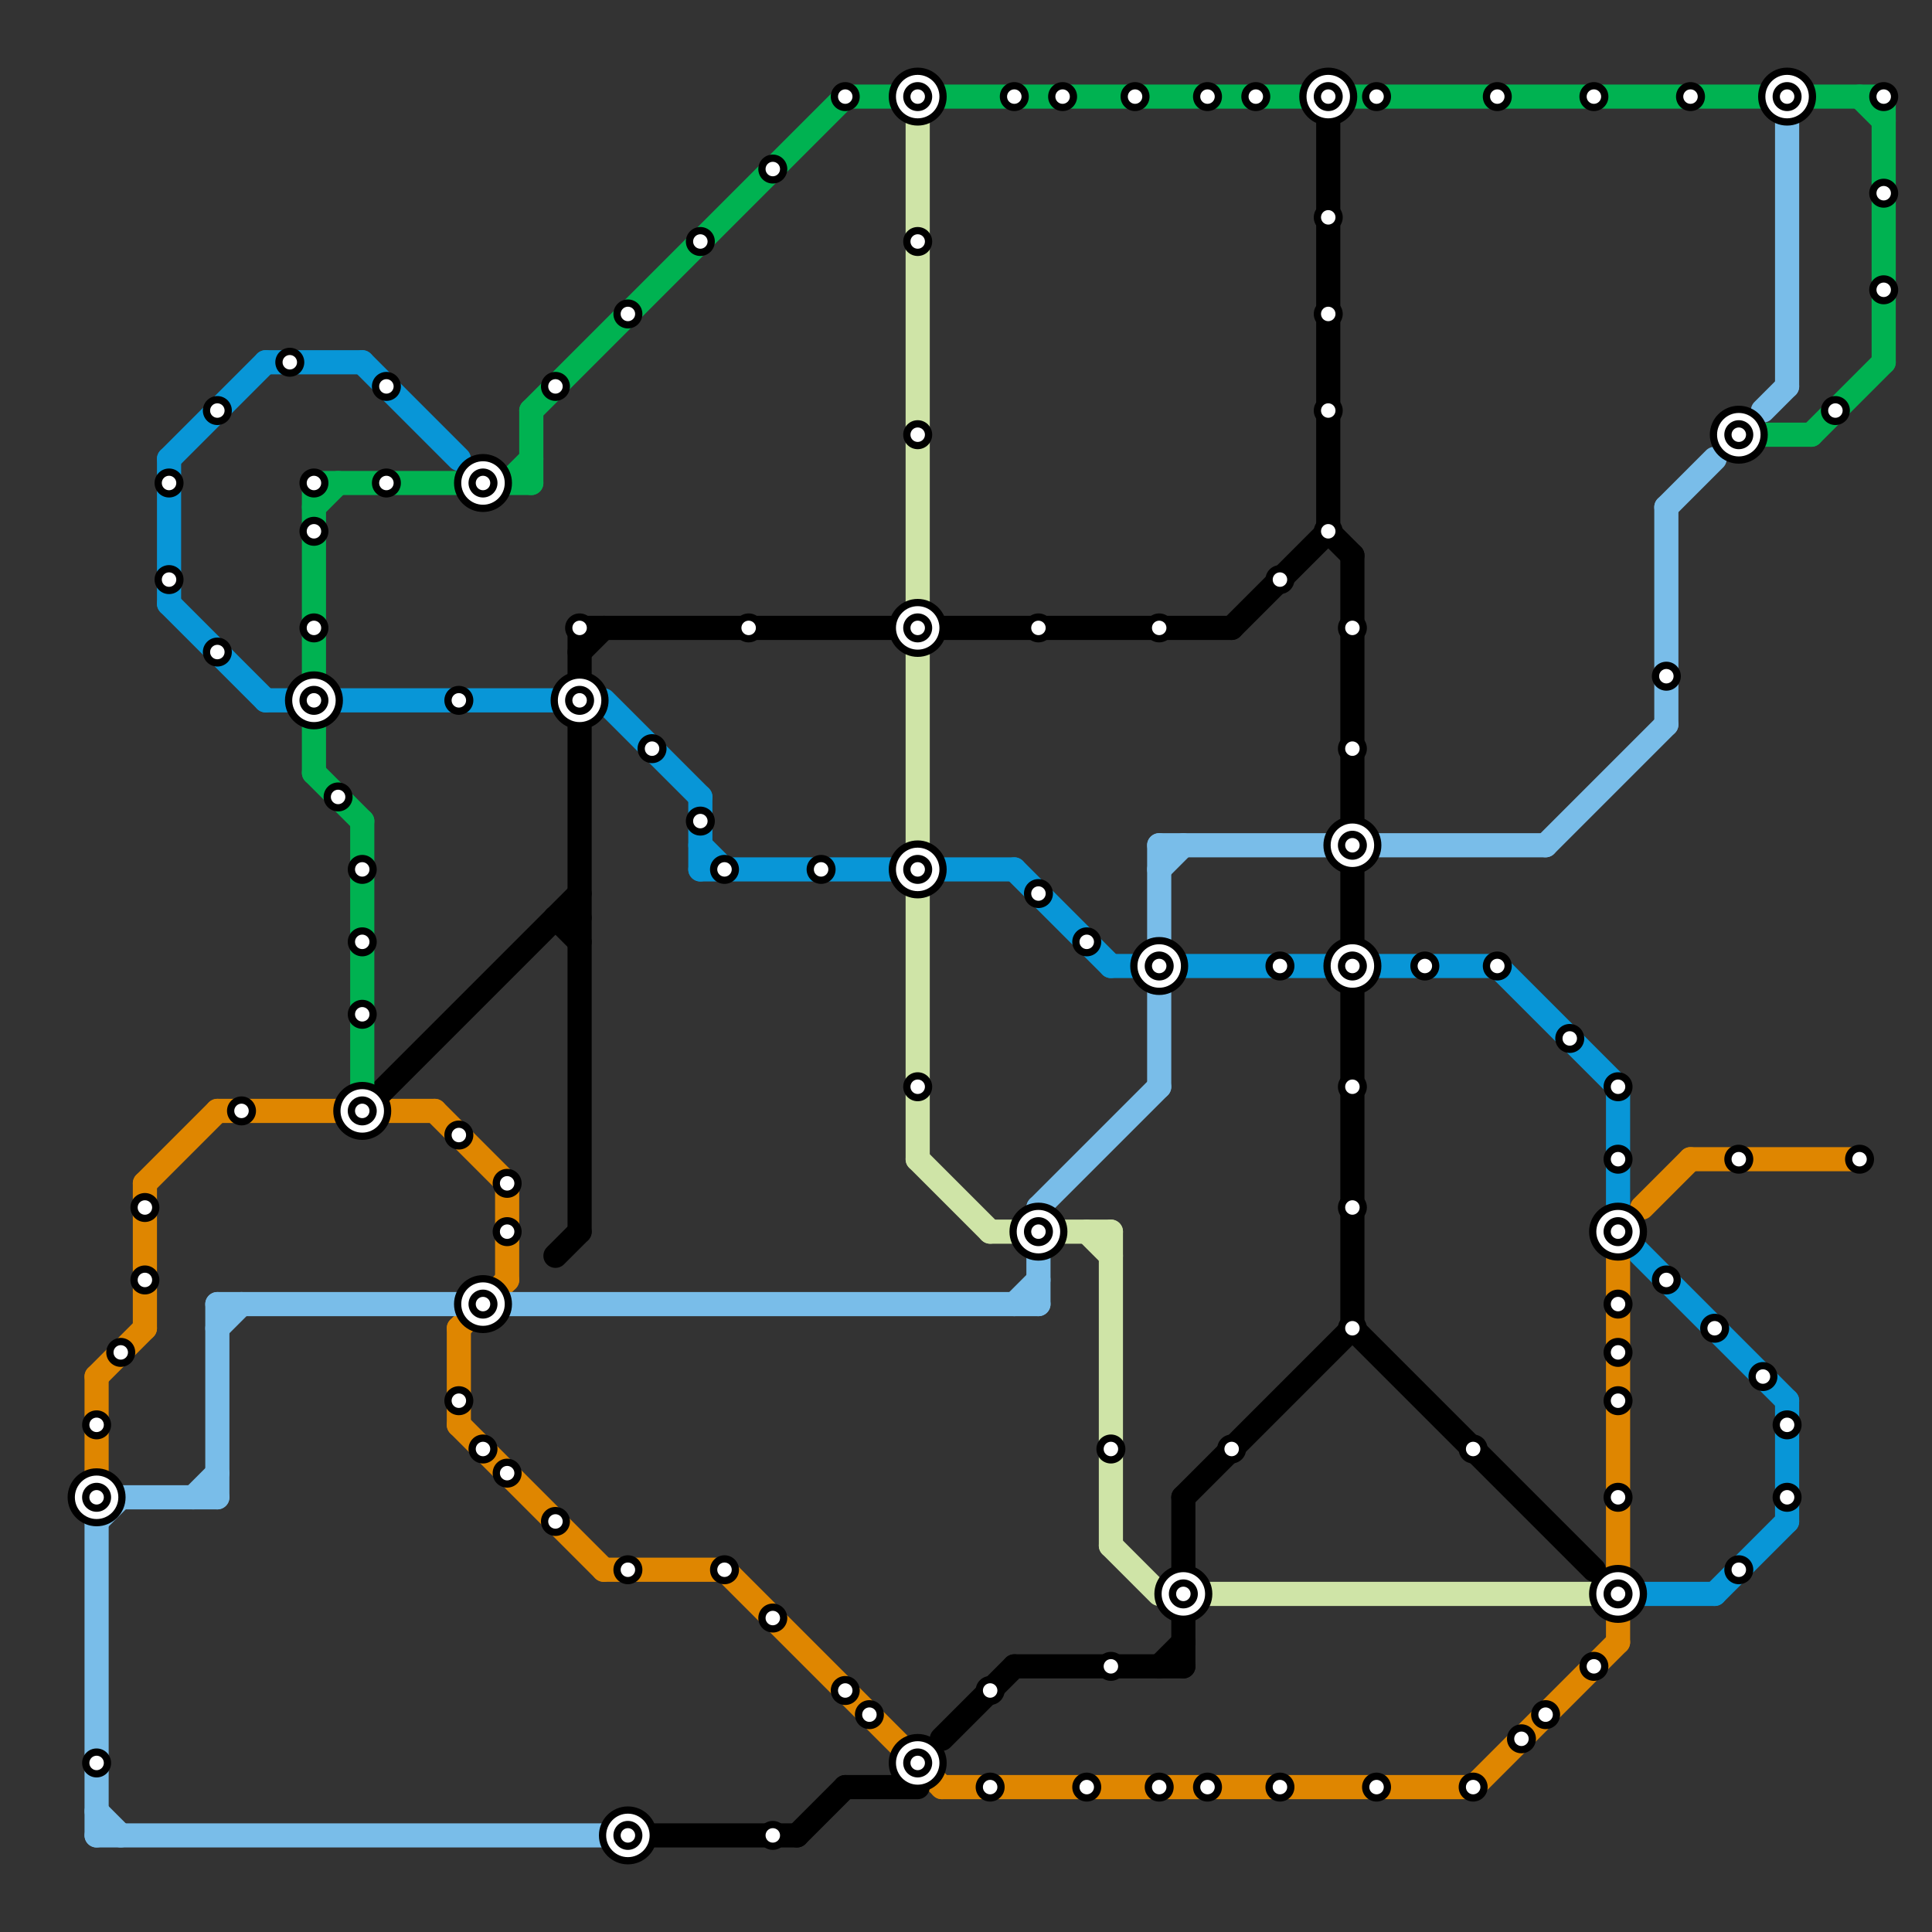 
<svg version="1.1" xmlns="http://www.w3.org/2000/svg" viewBox="0 0 80 80">
<rect x="0" y="0" width="80" height="80" fill="#333333" stroke="none"/>
<style>text { font: 1px Helvetica; font-weight: 600; white-space: pre; dominant-baseline: central; } line { stroke-width: 1; fill: none; stroke-linecap: round; stroke-linejoin: round; } .c0 { stroke: #cfe4a7 } .c1 { stroke: #0896d7 } .c2 { stroke: #df8600 } .c3 { stroke: #000000 } .c4 { stroke: #79bde9 } .c5 { stroke: #00b251 } .w1 { stroke-width: 1; }</style><defs><g id="wm-xf"><circle r="1.2" fill="#000"/><circle r="0.9" fill="#fff"/><circle r="0.6" fill="#000"/><circle r="0.3" fill="#fff"/></g><g id="wm"><circle r="0.6" fill="#000"/><circle r="0.3" fill="#fff"/></g></defs><line class="c0 " x1="38" y1="27" x2="38" y2="35"/><line class="c0 " x1="50" y1="66" x2="66" y2="66"/><line class="c0 " x1="38" y1="5" x2="38" y2="25"/><line class="c0 " x1="46" y1="64" x2="48" y2="66"/><line class="c0 " x1="44" y1="51" x2="46" y2="51"/><line class="c0 " x1="38" y1="48" x2="41" y2="51"/><line class="c0 " x1="38" y1="37" x2="38" y2="48"/><line class="c0 " x1="45" y1="51" x2="46" y2="52"/><line class="c0 " x1="41" y1="51" x2="42" y2="51"/><line class="c0 " x1="46" y1="51" x2="46" y2="64"/><line class="c1 " x1="57" y1="40" x2="62" y2="40"/><line class="c1 " x1="67" y1="45" x2="67" y2="51"/><line class="c1 " x1="62" y1="40" x2="67" y2="45"/><line class="c1 " x1="11" y1="15" x2="15" y2="15"/><line class="c1 " x1="15" y1="15" x2="19" y2="19"/><line class="c1 " x1="29" y1="36" x2="42" y2="36"/><line class="c1 " x1="7" y1="19" x2="11" y2="15"/><line class="c1 " x1="29" y1="33" x2="29" y2="36"/><line class="c1 " x1="42" y1="36" x2="46" y2="40"/><line class="c1 " x1="67" y1="51" x2="74" y2="58"/><line class="c1 " x1="29" y1="35" x2="30" y2="36"/><line class="c1 " x1="46" y1="40" x2="47" y2="40"/><line class="c1 " x1="74" y1="58" x2="74" y2="63"/><line class="c1 " x1="67" y1="66" x2="71" y2="66"/><line class="c1 " x1="7" y1="19" x2="7" y2="25"/><line class="c1 " x1="14" y1="29" x2="23" y2="29"/><line class="c1 " x1="11" y1="29" x2="12" y2="29"/><line class="c1 " x1="7" y1="25" x2="11" y2="29"/><line class="c1 " x1="49" y1="40" x2="55" y2="40"/><line class="c1 " x1="71" y1="66" x2="74" y2="63"/><line class="c1 " x1="25" y1="29" x2="29" y2="33"/><line class="c2 " x1="67" y1="52" x2="67" y2="65"/><line class="c2 " x1="19" y1="59" x2="25" y2="65"/><line class="c2 " x1="39" y1="74" x2="61" y2="74"/><line class="c2 " x1="61" y1="74" x2="67" y2="68"/><line class="c2 " x1="18" y1="46" x2="21" y2="49"/><line class="c2 " x1="4" y1="57" x2="4" y2="61"/><line class="c2 " x1="16" y1="46" x2="18" y2="46"/><line class="c2 " x1="6" y1="49" x2="9" y2="46"/><line class="c2 " x1="4" y1="57" x2="6" y2="55"/><line class="c2 " x1="70" y1="48" x2="77" y2="48"/><line class="c2 " x1="9" y1="46" x2="14" y2="46"/><line class="c2 " x1="6" y1="49" x2="6" y2="55"/><line class="c2 " x1="68" y1="50" x2="70" y2="48"/><line class="c2 " x1="67" y1="67" x2="67" y2="68"/><line class="c2 " x1="21" y1="49" x2="21" y2="53"/><line class="c2 " x1="19" y1="55" x2="21" y2="53"/><line class="c2 " x1="19" y1="55" x2="19" y2="59"/><line class="c2 " x1="30" y1="65" x2="39" y2="74"/><line class="c2 " x1="25" y1="65" x2="30" y2="65"/><line class="c3 " x1="39" y1="72" x2="42" y2="69"/><line class="c3 " x1="24" y1="26" x2="24" y2="51"/><line class="c3 " x1="24" y1="26" x2="51" y2="26"/><line class="c3 " x1="48" y1="69" x2="49" y2="68"/><line class="c3 " x1="33" y1="76" x2="35" y2="74"/><line class="c3 " x1="55" y1="4" x2="55" y2="22"/><line class="c3 " x1="35" y1="74" x2="38" y2="74"/><line class="c3 " x1="23" y1="52" x2="24" y2="51"/><line class="c3 " x1="23" y1="38" x2="24" y2="39"/><line class="c3 " x1="56" y1="23" x2="56" y2="55"/><line class="c3 " x1="49" y1="62" x2="49" y2="69"/><line class="c3 " x1="51" y1="26" x2="55" y2="22"/><line class="c3 " x1="55" y1="22" x2="56" y2="23"/><line class="c3 " x1="24" y1="27" x2="25" y2="26"/><line class="c3 " x1="23" y1="38" x2="24" y2="38"/><line class="c3 " x1="49" y1="62" x2="56" y2="55"/><line class="c3 " x1="26" y1="76" x2="33" y2="76"/><line class="c3 " x1="56" y1="55" x2="66" y2="65"/><line class="c3 " x1="15" y1="46" x2="24" y2="37"/><line class="c3 " x1="42" y1="69" x2="49" y2="69"/><line class="c4 " x1="21" y1="54" x2="43" y2="54"/><line class="c4 " x1="69" y1="21" x2="71" y2="19"/><line class="c4 " x1="48" y1="35" x2="48" y2="45"/><line class="c4 " x1="4" y1="75" x2="5" y2="76"/><line class="c4 " x1="48" y1="35" x2="55" y2="35"/><line class="c4 " x1="4" y1="76" x2="25" y2="76"/><line class="c4 " x1="4" y1="62" x2="9" y2="62"/><line class="c4 " x1="9" y1="55" x2="10" y2="54"/><line class="c4 " x1="74" y1="5" x2="74" y2="16"/><line class="c4 " x1="57" y1="35" x2="64" y2="35"/><line class="c4 " x1="9" y1="54" x2="19" y2="54"/><line class="c4 " x1="69" y1="21" x2="69" y2="30"/><line class="c4 " x1="9" y1="54" x2="9" y2="62"/><line class="c4 " x1="73" y1="17" x2="74" y2="16"/><line class="c4 " x1="43" y1="50" x2="48" y2="45"/><line class="c4 " x1="42" y1="54" x2="43" y2="53"/><line class="c4 " x1="4" y1="63" x2="5" y2="62"/><line class="c4 " x1="48" y1="36" x2="49" y2="35"/><line class="c4 " x1="8" y1="62" x2="9" y2="61"/><line class="c4 " x1="64" y1="35" x2="69" y2="30"/><line class="c4 " x1="43" y1="50" x2="43" y2="54"/><line class="c4 " x1="4" y1="62" x2="4" y2="76"/><line class="c5 " x1="13" y1="20" x2="22" y2="20"/><line class="c5 " x1="78" y1="4" x2="78" y2="15"/><line class="c5 " x1="75" y1="18" x2="78" y2="15"/><line class="c5 " x1="15" y1="34" x2="15" y2="45"/><line class="c5 " x1="77" y1="4" x2="78" y2="5"/><line class="c5 " x1="35" y1="4" x2="54" y2="4"/><line class="c5 " x1="56" y1="4" x2="78" y2="4"/><line class="c5 " x1="22" y1="17" x2="35" y2="4"/><line class="c5 " x1="13" y1="20" x2="13" y2="32"/><line class="c5 " x1="72" y1="18" x2="75" y2="18"/><line class="c5 " x1="13" y1="21" x2="14" y2="20"/><line class="c5 " x1="13" y1="32" x2="15" y2="34"/><line class="c5 " x1="21" y1="20" x2="22" y2="19"/><line class="c5 " x1="22" y1="17" x2="22" y2="20"/>

<use x="4" y="59" href="#wm"/><use x="4" y="62" href="#wm-xf"/><use x="4" y="73" href="#wm"/><use x="5" y="56" href="#wm"/><use x="6" y="50" href="#wm"/><use x="6" y="53" href="#wm"/><use x="7" y="20" href="#wm"/><use x="7" y="24" href="#wm"/><use x="9" y="17" href="#wm"/><use x="9" y="27" href="#wm"/><use x="10" y="46" href="#wm"/><use x="12" y="15" href="#wm"/><use x="13" y="20" href="#wm"/><use x="13" y="22" href="#wm"/><use x="13" y="26" href="#wm"/><use x="13" y="29" href="#wm-xf"/><use x="14" y="33" href="#wm"/><use x="15" y="36" href="#wm"/><use x="15" y="39" href="#wm"/><use x="15" y="42" href="#wm"/><use x="15" y="46" href="#wm-xf"/><use x="16" y="16" href="#wm"/><use x="16" y="20" href="#wm"/><use x="19" y="29" href="#wm"/><use x="19" y="47" href="#wm"/><use x="19" y="58" href="#wm"/><use x="20" y="20" href="#wm-xf"/><use x="20" y="54" href="#wm-xf"/><use x="20" y="60" href="#wm"/><use x="21" y="49" href="#wm"/><use x="21" y="51" href="#wm"/><use x="21" y="61" href="#wm"/><use x="23" y="16" href="#wm"/><use x="23" y="63" href="#wm"/><use x="24" y="26" href="#wm"/><use x="24" y="29" href="#wm-xf"/><use x="26" y="13" href="#wm"/><use x="26" y="65" href="#wm"/><use x="26" y="76" href="#wm-xf"/><use x="27" y="31" href="#wm"/><use x="29" y="10" href="#wm"/><use x="29" y="34" href="#wm"/><use x="30" y="36" href="#wm"/><use x="30" y="65" href="#wm"/><use x="31" y="26" href="#wm"/><use x="32" y="7" href="#wm"/><use x="32" y="67" href="#wm"/><use x="32" y="76" href="#wm"/><use x="34" y="36" href="#wm"/><use x="35" y="4" href="#wm"/><use x="35" y="70" href="#wm"/><use x="36" y="71" href="#wm"/><use x="38" y="4" href="#wm-xf"/><use x="38" y="10" href="#wm"/><use x="38" y="18" href="#wm"/><use x="38" y="26" href="#wm-xf"/><use x="38" y="36" href="#wm-xf"/><use x="38" y="45" href="#wm"/><use x="38" y="73" href="#wm-xf"/><use x="41" y="70" href="#wm"/><use x="41" y="74" href="#wm"/><use x="42" y="4" href="#wm"/><use x="43" y="26" href="#wm"/><use x="43" y="37" href="#wm"/><use x="43" y="51" href="#wm-xf"/><use x="44" y="4" href="#wm"/><use x="45" y="39" href="#wm"/><use x="45" y="74" href="#wm"/><use x="46" y="60" href="#wm"/><use x="46" y="69" href="#wm"/><use x="47" y="4" href="#wm"/><use x="48" y="26" href="#wm"/><use x="48" y="40" href="#wm-xf"/><use x="48" y="74" href="#wm"/><use x="49" y="66" href="#wm-xf"/><use x="50" y="4" href="#wm"/><use x="50" y="74" href="#wm"/><use x="51" y="60" href="#wm"/><use x="52" y="4" href="#wm"/><use x="53" y="24" href="#wm"/><use x="53" y="40" href="#wm"/><use x="53" y="74" href="#wm"/><use x="55" y="4" href="#wm-xf"/><use x="55" y="9" href="#wm"/><use x="55" y="13" href="#wm"/><use x="55" y="17" href="#wm"/><use x="55" y="22" href="#wm"/><use x="56" y="26" href="#wm"/><use x="56" y="31" href="#wm"/><use x="56" y="35" href="#wm-xf"/><use x="56" y="40" href="#wm-xf"/><use x="56" y="45" href="#wm"/><use x="56" y="50" href="#wm"/><use x="56" y="55" href="#wm"/><use x="57" y="4" href="#wm"/><use x="57" y="74" href="#wm"/><use x="59" y="40" href="#wm"/><use x="61" y="60" href="#wm"/><use x="61" y="74" href="#wm"/><use x="62" y="4" href="#wm"/><use x="62" y="40" href="#wm"/><use x="63" y="72" href="#wm"/><use x="64" y="71" href="#wm"/><use x="65" y="43" href="#wm"/><use x="66" y="4" href="#wm"/><use x="66" y="69" href="#wm"/><use x="67" y="45" href="#wm"/><use x="67" y="48" href="#wm"/><use x="67" y="51" href="#wm-xf"/><use x="67" y="54" href="#wm"/><use x="67" y="56" href="#wm"/><use x="67" y="58" href="#wm"/><use x="67" y="62" href="#wm"/><use x="67" y="66" href="#wm-xf"/><use x="69" y="28" href="#wm"/><use x="69" y="53" href="#wm"/><use x="70" y="4" href="#wm"/><use x="71" y="55" href="#wm"/><use x="72" y="18" href="#wm-xf"/><use x="72" y="48" href="#wm"/><use x="72" y="65" href="#wm"/><use x="73" y="57" href="#wm"/><use x="74" y="4" href="#wm-xf"/><use x="74" y="59" href="#wm"/><use x="74" y="62" href="#wm"/><use x="76" y="17" href="#wm"/><use x="77" y="48" href="#wm"/><use x="78" y="4" href="#wm"/><use x="78" y="8" href="#wm"/><use x="78" y="12" href="#wm"/>
</svg>


